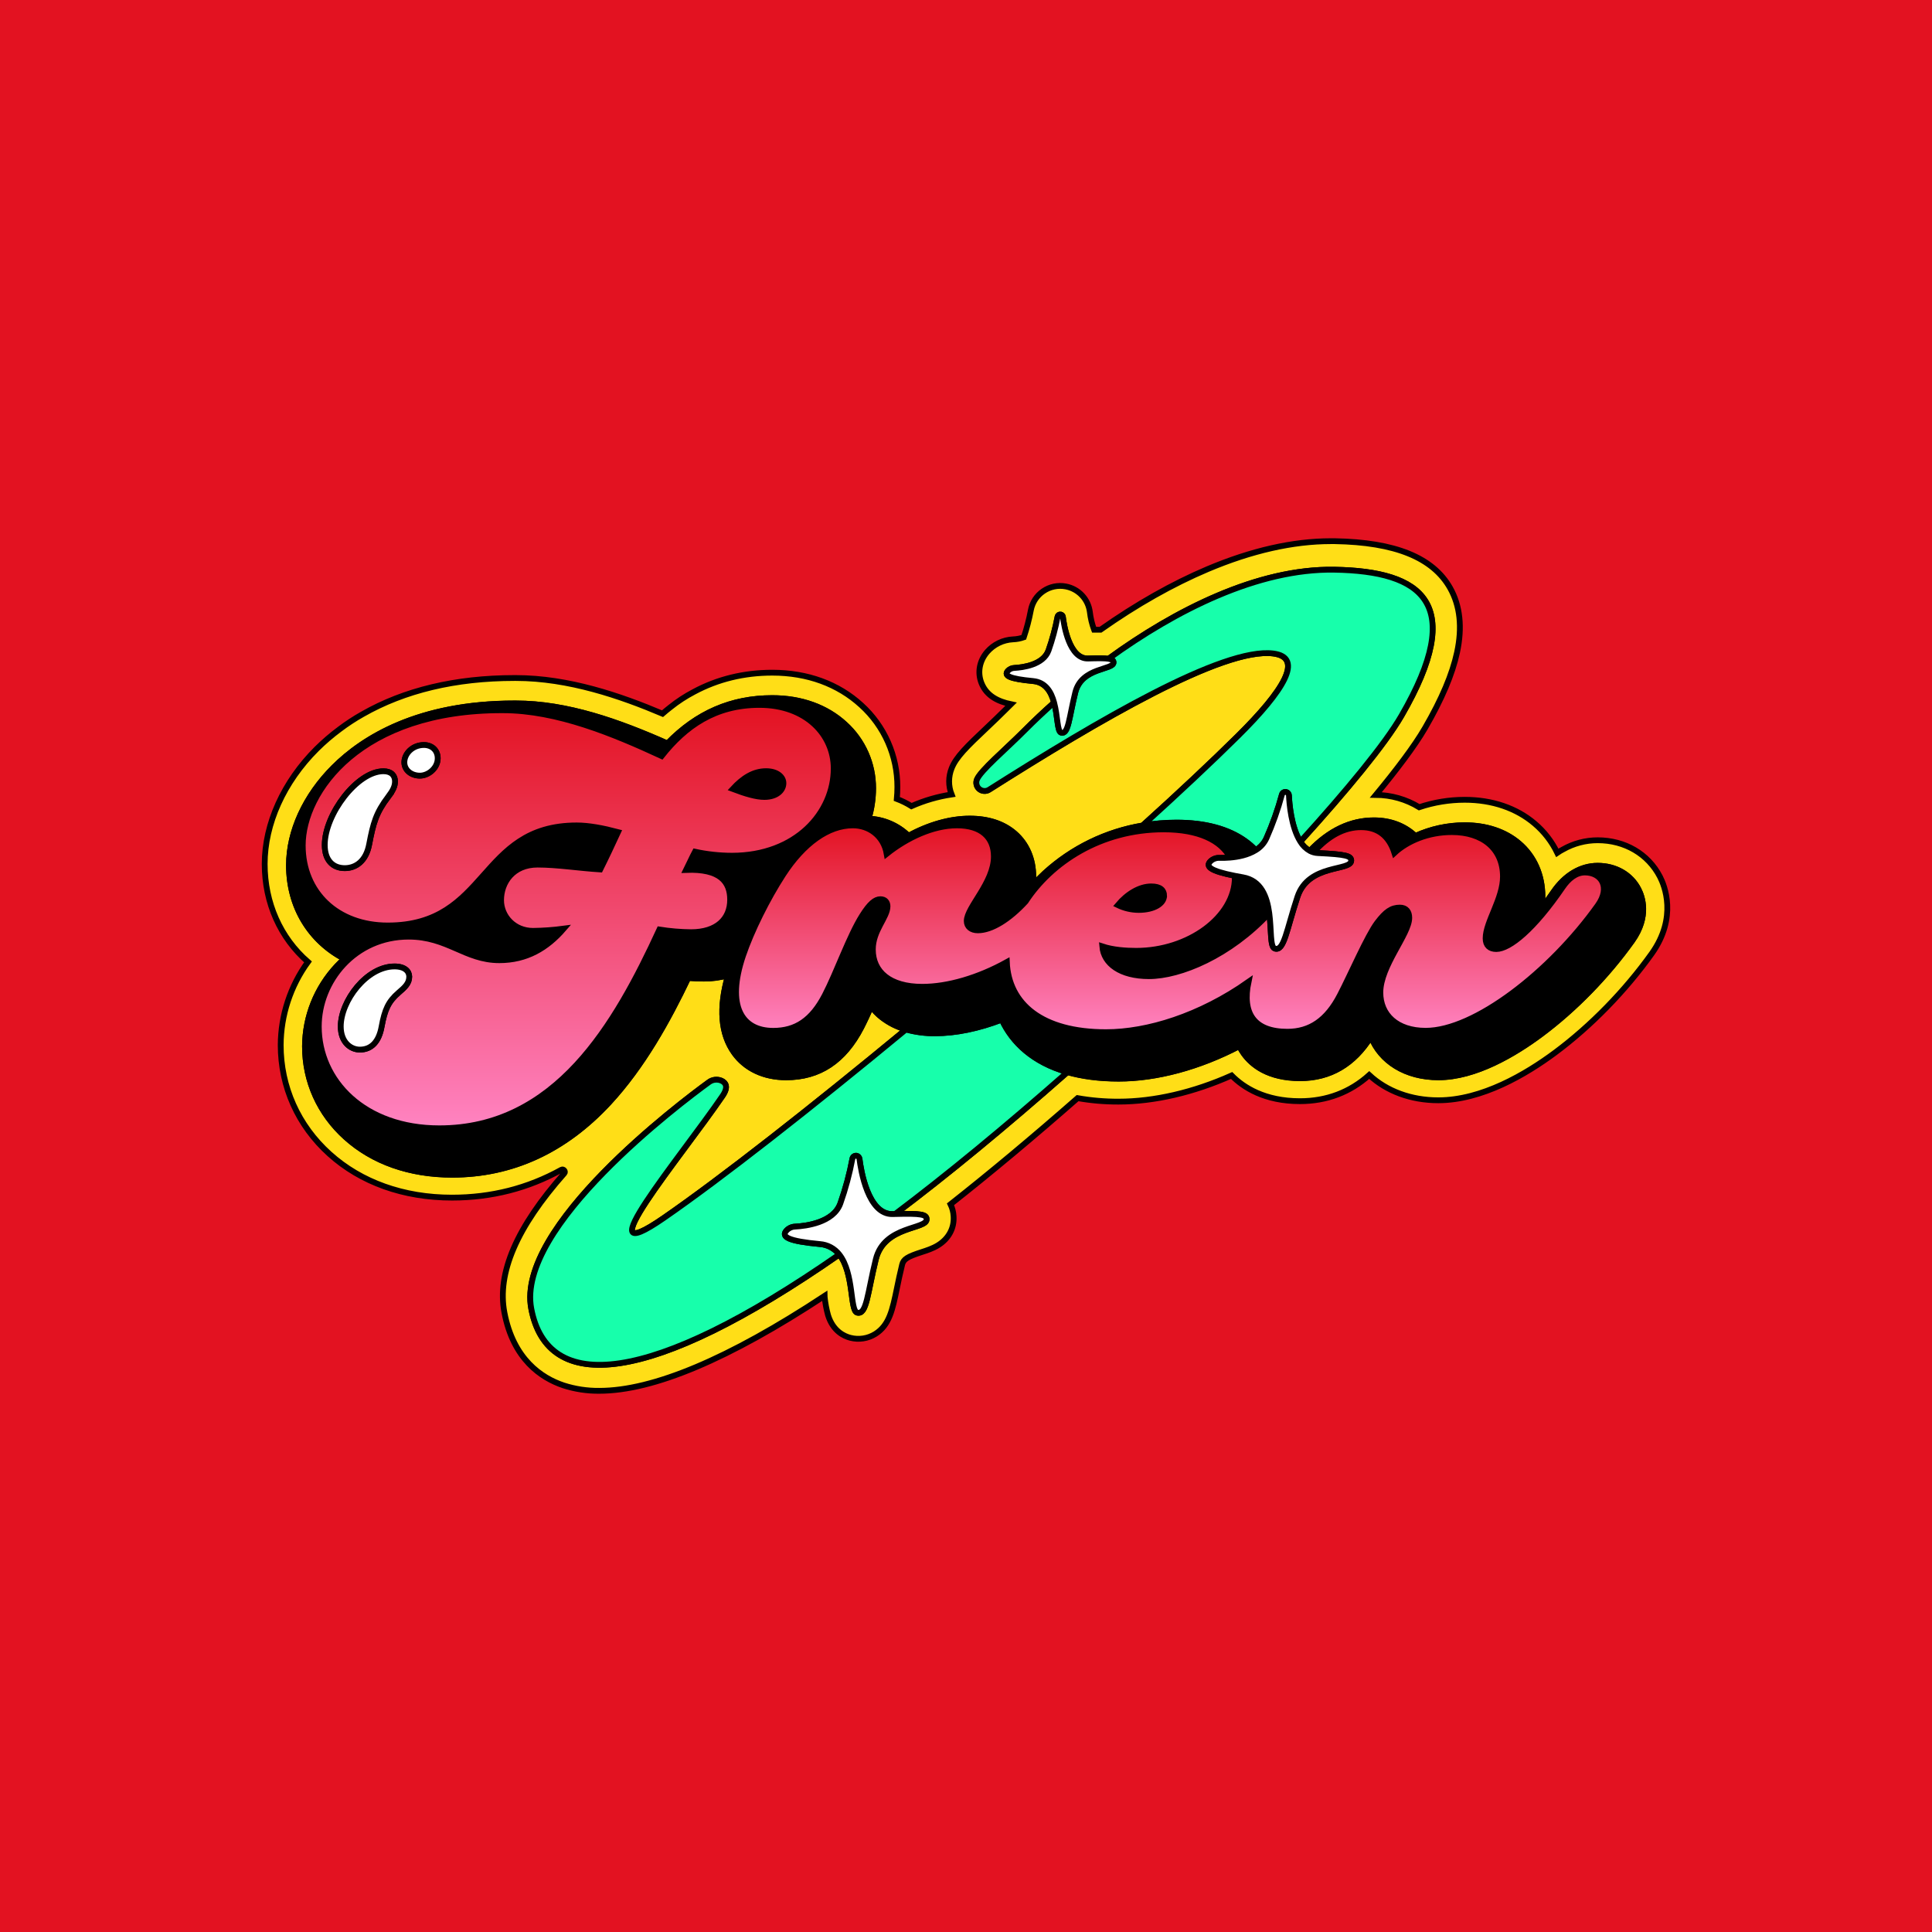 <svg width="1000" height="1000" viewBox="0 0 1000 1000" fill="none" xmlns="http://www.w3.org/2000/svg"><defs>
        <linearGradient id="49-primary" x2="0" y2="1">
          <stop offset="0" stop-color="#E31221" />
          <stop offset="1" stop-color="#FF83C1" />
        </linearGradient>
      </defs>
    <g id="Frame 5">
    <rect width="1000" height="1000" id="background" fill="#E31221" />
    <g id="Group 24">
    <path id="color_three" fill="#FFDE17" d="M859.196 453.81C853.069 441.976 841.016 434.911 826.954 434.911C820.658 434.914 814.471 436.553 808.999 439.667C807.981 440.193 806.996 440.782 806.052 441.432C803.253 435.626 799.269 430.471 794.355 426.3C784.874 418.233 772.345 413.965 758.133 413.965C750.123 413.972 742.166 415.274 734.571 417.82C727.809 413.696 720.051 411.492 712.13 411.443C722.618 398.745 732.112 386.279 737.594 376.817C746.318 361.797 751.737 348.955 754.172 337.653C756.957 324.705 755.749 313.503 750.58 304.36C741.649 288.565 722.105 280.636 690.821 280.11H688.856C669.218 280.11 647.746 284.985 625.023 294.597C606.874 302.289 588.238 312.821 569.626 325.944C568.562 325.944 567.461 325.944 566.309 325.944L566.265 325.832C565.198 322.933 564.478 319.919 564.119 316.851C563.724 313.593 562.3 310.546 560.055 308.153C557.81 305.759 554.86 304.143 551.634 303.54C549.637 303.159 547.584 303.176 545.594 303.592C543.603 304.008 541.715 304.813 540.038 305.962C538.355 307.103 536.916 308.567 535.804 310.268C534.692 311.97 533.929 313.876 533.56 315.875C532.659 320.613 531.442 325.286 529.918 329.862C528.123 330.5 526.24 330.861 524.336 330.932C521.784 331.056 519.284 331.695 516.985 332.809C514.685 333.923 512.635 335.49 510.956 337.415C506.926 342.103 505.831 348.161 508.034 353.624C510.75 360.351 516.795 363.124 523.297 364.494C522.34 365.433 521.42 366.372 520.456 367.317C517.396 370.396 514.016 373.575 510.743 376.704C500.405 386.454 494.904 391.817 492.595 397.625C490.838 401.983 490.822 406.849 492.551 411.217C485.385 412.299 478.395 414.335 471.768 417.269C469.37 415.774 466.831 414.517 464.189 413.514C464.383 411.474 464.477 409.421 464.477 407.375C464.51 399.396 462.864 391.498 459.647 384.196C456.43 376.894 451.713 370.35 445.803 364.989C433.806 353.993 417.885 348.179 399.756 348.179C385.055 348.179 371.406 351.515 359.165 358.105C354.844 360.362 350.753 363.034 346.95 366.084C345.594 367.144 344.248 368.251 342.913 369.407C321.191 360.201 294.256 350.939 267.015 350.939H266.307C235.824 350.939 209.358 357.254 187.586 369.714C183.49 372.022 179.554 374.602 175.802 377.436C171.601 380.553 167.627 383.966 163.912 387.649C146.827 404.684 137.002 426.387 137.002 447.195C137.002 467.403 145.138 485.458 159.406 497.886C150.315 510.393 145.377 525.437 145.288 540.898C145.288 562.583 154.268 582.615 170.583 597.309C186.898 612.003 208.889 619.888 233.947 619.888C254.35 619.888 273.307 615.05 290.638 605.425C291.671 604.852 292.923 606.384 292.141 607.269C267.37 635.265 257.198 658.972 261.076 679.366C265.688 703.591 280.25 713.241 291.653 717.071C297.645 719.005 303.912 719.956 310.208 719.887C338.088 719.887 377.245 703.378 426.766 670.779C426.766 670.986 426.822 671.186 426.847 671.405C427.168 674.559 427.752 677.68 428.593 680.736C431.178 689.034 436.96 691.638 440.177 692.451C442.346 693.004 444.604 693.113 446.816 692.772C449.028 692.431 451.148 691.647 453.05 690.467C460.315 685.912 461.949 677.951 464.22 666.912C464.971 663.257 465.823 659.114 466.943 654.571C467.637 651.755 469.615 650.484 477.018 648.087C479.828 647.18 482.738 646.241 485.442 644.589C491.018 641.185 493.984 635.69 493.577 629.513C493.455 627.364 492.913 625.259 491.982 623.318C512.733 606.953 534.781 588.548 557.761 568.384C564.76 569.622 571.856 570.229 578.963 570.199C597.4 570.199 617.845 565.436 637.483 556.663C643.66 562.921 654.668 569.967 672.873 569.967C686.69 569.967 698.838 565.336 708.713 556.425C717.668 564.742 730.241 569.504 744.459 569.504C766.988 569.504 789.781 556.074 804.938 544.81C823.399 531.086 841.166 512.893 855.003 493.493C868.27 474.775 861.561 458.385 859.196 453.81ZM844.871 486.841C831.798 505.164 815.007 522.374 797.566 535.341C783.923 545.479 763.653 557.57 744.553 557.57C727.656 557.57 714.671 549.359 709.614 536.549C700.721 550.799 688.411 558.027 672.966 558.027C656.458 558.027 648.009 551.143 643.835 545.323C642.95 544.095 642.165 542.797 641.488 541.443C620.736 552.294 598.62 558.258 579.057 558.258C568.863 558.258 560.076 557.038 552.535 554.891C519.839 583.741 490.083 608.238 463.269 628.381C476.918 627.999 479.465 628.625 479.615 630.996C479.966 636.497 457.712 634.126 453.331 651.792C448.951 669.459 448.619 680.648 443.681 679.403C439.876 678.439 442.142 659.033 434.413 649.308C335.848 717.834 283.367 721.508 274.969 677.357C266.914 635.033 351.943 571.037 366.894 560.155C367.818 559.46 368.91 559.024 370.058 558.89C371.206 558.755 372.369 558.928 373.428 559.391C375.605 560.386 377.183 562.558 373.935 567.289C352.163 599.168 300.821 659.978 343.633 630.377C373.152 609.969 419.782 573.428 468.933 532.825C464.367 531.548 460.094 529.393 456.354 526.48C454.306 524.862 452.471 522.993 450.891 520.916C449.214 524.734 447.505 528.426 445.79 531.755C436.785 549.134 424.056 557.595 406.871 557.595C395.444 557.595 385.925 553.108 380.074 544.972C373.033 535.178 371.938 521.661 376.851 504.764C372.769 505.95 368.535 506.532 364.285 506.491C361.781 506.491 359.053 506.379 356.205 506.159C345.723 528.063 332.694 551.756 315.139 570.706C292.216 595.45 264.918 607.998 234.003 607.998C212.099 607.998 193.075 601.302 179.013 588.635C165.37 576.351 157.86 559.616 157.86 541.524C157.963 526.117 163.862 511.314 174.382 500.058C175.633 498.723 176.931 497.459 178.274 496.265C160.701 487.135 149.575 469.499 149.575 447.84C149.575 430.317 158.036 411.862 172.786 397.149C187.931 382.042 216.443 364.088 266.314 364.088H266.939C293.461 364.088 320.133 373.581 345.454 384.808C360.78 369.025 378.622 361.328 399.705 361.328C414.65 361.328 427.648 366.003 437.292 374.845C441.917 379.04 445.609 384.161 448.127 389.875C450.646 395.589 451.935 401.769 451.911 408.013C451.903 413.344 451.114 418.644 449.57 423.746C457.316 424.033 464.677 427.192 470.222 432.608C480.767 426.863 491.813 423.709 501.926 423.709C511.544 423.709 519.405 426.318 525.281 431.456C531.42 436.819 534.793 444.68 534.793 453.591C534.791 455.172 534.68 456.751 534.462 458.316C536.46 456.101 538.577 453.963 540.814 451.902C554.961 438.982 572.54 430.426 591.436 427.263C610.21 410.291 627.026 394.508 640.725 380.953C664.405 357.504 675.144 340.275 658.954 338.235C632.977 335.012 568.424 372.943 511.932 408.764C511.164 409.251 510.261 409.481 509.353 409.422C508.446 409.364 507.58 409.019 506.88 408.439C506.18 407.858 505.683 407.07 505.458 406.189C505.234 405.307 505.294 404.377 505.63 403.533C507.508 398.839 520.343 388.1 530.425 377.949C534.981 373.368 540.063 368.562 545.576 363.656C544.074 358.136 541.195 353.13 534.712 352.523C522.365 351.365 519.53 349.731 521.614 347.303C522.047 346.818 522.575 346.427 523.164 346.152C523.754 345.878 524.393 345.727 525.043 345.707C529.167 345.495 539.931 344.212 542.666 336.708C544.684 330.997 546.26 325.139 547.378 319.186C547.448 318.825 547.658 318.507 547.962 318.3C548.265 318.094 548.638 318.016 548.999 318.084C549.288 318.138 549.552 318.282 549.754 318.496C549.955 318.709 550.083 318.982 550.119 319.273C550.664 323.654 553.43 341.127 563.105 340.826C568.587 340.657 571.866 340.682 573.744 340.97C608.164 315.938 650.944 294.222 690.539 294.879C736.336 295.643 759.084 312.252 725.366 370.446C716.811 385.215 696.785 409.415 673.016 435.624C674.219 437.626 675.923 439.278 677.96 440.418C687.973 429.936 699.088 424.635 711.128 424.635C719.69 424.635 727.018 427.476 732.563 432.727C740.575 429.073 749.277 427.178 758.083 427.169C769.285 427.169 779.004 430.405 786.195 436.557C794.011 443.209 798.323 452.947 798.323 463.986C798.314 466.131 798.132 468.272 797.778 470.388C799.731 467.885 801.815 464.994 804.037 461.764C810.044 453.003 818.167 448.147 826.922 448.147C836.216 448.147 844.114 452.684 848.044 460.281C850.059 464.086 853.72 474.356 844.871 486.841Z" stroke="black" stroke-width="3" stroke-miterlimit="10"/>
    <g id="color_two" fill="#17FFAB">
    <path id="Vector" d="M644.551 435.347C646.498 436.737 648.308 438.309 649.958 440.041C652.362 438.613 654.283 436.496 655.471 433.964C658.733 426.616 661.423 419.028 663.519 411.266C663.582 411.033 663.691 410.814 663.838 410.623C663.986 410.431 664.17 410.271 664.38 410.152C664.59 410.032 664.822 409.955 665.062 409.925C665.302 409.895 665.545 409.912 665.778 409.977C666.155 410.077 666.49 410.295 666.735 410.599C666.979 410.903 667.12 411.277 667.136 411.667C667.318 415.728 668.269 428.138 673.063 435.623C696.844 409.414 716.869 385.213 725.412 370.444C759.131 312.244 736.382 295.641 690.585 294.877C650.99 294.252 608.241 315.936 573.79 340.969C575.743 341.269 576.293 341.845 576.35 342.771C576.612 346.914 559.841 345.149 556.555 358.416C553.27 371.683 553.007 380.157 549.283 379.218C547.187 378.693 547.537 370.732 545.603 363.629C540.09 368.529 535.008 373.342 530.453 377.923C520.371 388.073 507.535 398.812 505.658 403.506C505.321 404.351 505.261 405.281 505.485 406.162C505.71 407.043 506.208 407.831 506.908 408.412C507.607 408.993 508.473 409.337 509.381 409.396C510.288 409.454 511.191 409.224 511.96 408.738C568.452 372.941 633.036 335.011 658.982 338.234C675.147 340.243 664.433 357.503 640.752 380.952C627.053 394.513 610.212 410.296 591.463 427.262C597.252 426.275 603.113 425.779 608.986 425.779C623.711 425.785 635.683 429.002 644.551 435.347Z" stroke="black" stroke-width="3" stroke-miterlimit="10"/>
    <path id="Vector_2" d="M518.512 527.73C506.621 532.33 494.731 534.802 483.973 534.802C478.898 534.855 473.842 534.19 468.954 532.824C419.802 573.433 373.204 609.968 343.654 630.376C300.842 659.977 352.183 599.167 373.955 567.288C377.185 562.557 375.626 560.404 373.448 559.39C372.389 558.927 371.226 558.754 370.079 558.889C368.931 559.023 367.839 559.459 366.915 560.154C351.958 571.036 266.935 635.032 274.989 677.356C283.388 721.507 335.868 717.833 434.434 649.307C433.235 647.759 431.724 646.48 429.999 645.554C428.274 644.628 426.374 644.075 424.421 643.931C408.037 642.398 404.27 640.226 407.042 637.003C407.618 636.363 408.317 635.846 409.098 635.482C409.879 635.119 410.725 634.917 411.585 634.888C417.061 634.606 431.349 632.91 434.978 622.948C437.66 615.37 439.752 607.598 441.236 599.699C441.336 599.222 441.617 598.803 442.02 598.53C442.423 598.257 442.916 598.151 443.395 598.234C443.775 598.312 444.122 598.505 444.387 598.787C444.653 599.07 444.825 599.427 444.879 599.811C445.598 605.65 449.259 628.811 462.114 628.411L463.303 628.38C490.15 608.149 519.905 583.661 552.568 554.916C534.783 549.853 524.025 539.608 518.512 527.73Z" stroke="black" stroke-width="3" stroke-miterlimit="10"/>
    </g>
    <path id="Vector_3" d="M396.531 399.157C390.085 399.157 384.559 402.611 379.265 408.362C385.942 410.866 391.468 412.505 395.611 412.505C402.057 412.505 405.505 409.051 405.505 405.371C405.505 402.148 402.282 399.157 396.531 399.157Z" fill="black" stroke="black" stroke-width="3" stroke-miterlimit="10"/>
    <path id="Vector_4" d="M826.954 448.116C818.193 448.116 810.057 452.941 804.068 461.733C801.865 464.963 799.781 467.823 797.81 470.357C798.163 468.241 798.345 466.1 798.354 463.955C798.354 452.916 794.043 443.178 786.226 436.526C779.036 430.405 769.329 427.138 758.115 427.138C749.309 427.147 740.607 429.042 732.594 432.696C727.049 427.445 719.721 424.604 711.16 424.604C699.113 424.604 688.005 429.905 677.992 440.387C678.589 440.703 679.219 440.955 679.869 441.138C687.592 432.495 695.79 428.127 704.476 428.127C713.163 428.127 718.976 432.733 721.742 441.476C728.414 435.262 739.234 430.662 751.431 430.662C767.314 430.662 777.903 439.179 777.903 453.679C777.903 465.188 768.929 477.153 768.929 485.671C768.929 489.357 771 491.197 774.448 491.197C781.332 491.197 794.018 480.839 808.749 459.199C811.741 454.818 815.633 451.608 820.252 451.608C828.769 451.608 833.606 459.199 826.929 468.636C802.328 503.193 763.203 533.577 737.876 533.577C722.919 533.577 714.402 525.291 714.402 513.782C714.402 499.977 729.365 483.631 729.365 475.113C729.365 471.89 727.75 469.819 724.527 469.819C720.147 469.819 717.162 471.89 712.787 477.648C707.724 484.319 699.207 504.12 693.456 515.197C686.778 528.088 678.036 534.071 666.296 534.071C649.073 534.071 642.734 524.615 646.169 508.225C620.962 525.967 593.814 534.303 572.386 534.303C539.287 534.303 522.052 519.74 521.07 498.006C506.432 506.141 490.643 510.816 477.263 510.816C460.46 510.816 451.717 502.993 451.717 491.485C451.717 481.584 459.308 474.913 459.308 469.156C459.308 467.084 458.163 465.476 455.628 465.476C452.869 465.476 450.102 467.773 446.191 473.987C439.514 484.576 433.049 503.219 426.86 515.19C420.182 528.082 411.897 533.602 400.156 533.602C383.816 533.602 375.75 520.716 384.511 494.707C388.892 481.816 397.171 465.244 405.225 452.816C415.814 436.469 428.706 427.264 441.366 427.264C449.652 427.264 457.243 432.558 458.889 441.995C469.246 433.71 482.826 427.264 495.255 427.264C507.915 427.264 514.361 433.478 514.361 443.378C514.361 456.958 500.318 469.619 500.318 476.753C500.318 479.744 502.621 481.584 506.075 481.584C513.259 481.584 522.346 475.827 530.788 466.684C543.93 446.564 569.476 429.335 602.287 429.335C620.398 429.335 631.907 435.043 636.638 443.917C640.8 443.572 645.907 442.584 649.937 440.068C648.287 438.336 646.477 436.764 644.53 435.374C635.662 429.028 623.69 425.812 608.965 425.812C603.093 425.812 597.231 426.308 591.442 427.295C572.546 430.458 554.967 439.014 540.82 451.933C538.58 453.994 536.462 456.132 534.468 458.348C534.687 456.782 534.798 455.204 534.8 453.623C534.8 444.711 531.427 436.851 525.288 431.488C519.411 426.35 511.52 423.74 501.932 423.74C491.819 423.74 480.773 426.869 470.229 432.639C464.684 427.224 457.322 424.065 449.577 423.778C451.12 418.676 451.909 413.375 451.917 408.045C451.941 401.801 450.652 395.621 448.134 389.907C445.615 384.193 441.924 379.072 437.298 374.877C427.655 366.034 414.656 361.359 399.712 361.359C378.622 361.359 360.786 369.057 345.46 384.84C320.165 373.613 293.468 364.119 266.946 364.119H266.32C216.449 364.119 187.937 382.074 172.792 397.181C158.042 411.881 149.581 430.349 149.581 447.872C149.581 469.531 160.708 487.166 178.281 496.297C176.937 497.494 175.64 498.759 174.388 500.089C163.868 511.346 157.97 526.149 157.867 541.556C157.867 559.648 165.377 576.382 179.019 588.667C193.081 601.333 212.1 608.03 234.009 608.03C264.925 608.03 292.21 595.482 315.146 570.737C332.669 551.788 345.729 528.113 356.212 506.191C359.059 506.41 361.794 506.523 364.291 506.523C368.542 506.564 372.775 505.982 376.857 504.796C371.964 521.692 373.04 535.21 380.08 545.004C385.932 553.14 395.45 557.627 406.878 557.627C424.062 557.627 436.791 549.166 445.797 531.787C447.512 528.476 449.22 524.765 450.897 520.948C452.477 523.025 454.313 524.894 456.361 526.511C460.101 529.424 464.374 531.58 468.939 532.857C473.827 534.222 478.884 534.888 483.959 534.835C494.698 534.835 506.613 532.363 518.497 527.763C523.986 539.653 534.769 549.885 552.498 554.948C560.008 557.095 568.825 558.315 579.02 558.315C598.583 558.315 620.699 552.351 641.451 541.499C642.127 542.854 642.912 544.151 643.798 545.379C647.972 551.174 656.42 558.083 672.929 558.083C688.374 558.083 700.684 550.855 709.577 536.606C714.633 549.416 727.606 557.627 744.516 557.627C763.616 557.627 783.886 545.536 797.528 535.398C814.97 522.431 831.76 505.221 844.833 486.897C853.682 474.381 850.021 464.118 848.038 460.282C844.145 452.653 836.247 448.116 826.954 448.116ZM378.804 442.89C372.38 442.873 365.976 442.179 359.698 440.819C358.089 443.81 356.706 447.033 355.092 450.256C372.821 449.568 377.884 456.47 377.884 465.676C377.884 475.576 371 482.479 357.626 482.479C352.153 482.421 346.692 481.961 341.286 481.102C318.5 530.585 287.654 583.986 227.351 583.986C188.45 583.986 164.97 559.36 164.97 531.28C164.97 507.799 183.619 484.782 211.468 484.782C231.725 484.782 240.699 496.979 258.404 496.979C272.447 496.979 283.029 490.765 291.778 480.639C286.512 481.341 281.208 481.725 275.895 481.791C266.001 481.791 259.324 474.193 259.324 465.908C259.324 456.702 265.538 447.496 278.198 447.496C288.324 447.496 299.607 449.336 310.653 449.999C313.876 443.554 316.867 437.114 319.858 430.668C312.036 428.597 304.67 427.214 298.456 427.214C247.358 427.214 253.109 479.006 200.629 479.006C174.62 479.006 156.665 461.971 156.665 437.571C156.665 409.722 186.592 367.367 260.244 367.599C288.324 367.599 317.555 379.796 342.419 391.304C354.616 375.884 370.036 364.839 393.053 364.839C417.222 364.839 431.491 380.259 431.491 397.75C431.522 420.561 412.178 442.89 378.804 442.89Z" fill="black" stroke="black" stroke-width="3" stroke-miterlimit="10"/>
    <path id="Vector_5" d="M588.042 492.148C582.747 492.148 576.07 491.684 570.519 489.845C571.214 498.825 579.956 505.265 594.688 505.265C610.803 505.265 636.574 494.626 656.95 472.622C655.811 464.199 652.826 455.725 643.289 454.061C641.78 453.798 640.385 453.541 639.089 453.285C639.089 453.579 639.089 453.873 639.089 454.167C639.139 474.656 615.202 492.148 588.042 492.148Z" fill="black" stroke="black" stroke-width="3" stroke-miterlimit="10"/>
    <path id="Vector_6" d="M578.588 468.44C581.958 470.077 585.655 470.932 589.402 470.943C597.231 470.943 602.544 467.72 602.544 463.577C602.544 460.818 600.704 458.746 595.866 458.746C589.852 458.771 583.432 462.682 578.588 468.44Z" fill="black" stroke="black" stroke-width="3" stroke-miterlimit="10"/>
    <g id="color_one" fill="url(#49-primary)">
    <path id="Vector_7" d="M431.524 397.774C431.524 380.283 417.255 364.863 393.087 364.863C370.069 364.863 354.649 375.908 342.452 391.328C317.589 379.82 288.357 367.623 260.277 367.623C186.625 367.391 156.698 409.746 156.698 437.595C156.698 462.001 174.653 479.03 200.662 479.03C253.142 479.03 247.391 427.238 298.489 427.238C304.703 427.238 312.069 428.621 319.891 430.692C316.9 437.138 313.909 443.577 310.686 450.023C299.64 449.335 288.357 447.52 278.231 447.52C265.571 447.52 259.357 456.726 259.357 465.932C259.357 474.217 266.034 481.815 275.928 481.815C281.241 481.749 286.545 481.365 291.811 480.663C283.05 490.789 272.48 497.003 258.437 497.003C240.714 497.003 231.74 484.806 211.501 484.806C183.652 484.806 165.003 507.823 165.003 531.304C165.003 559.384 188.483 584.01 227.384 584.01C287.687 584.01 318.533 530.609 341.319 481.126C346.725 481.985 352.186 482.445 357.659 482.503C371.008 482.503 377.917 475.619 377.917 465.7C377.917 456.494 372.854 449.592 355.125 450.28C356.739 447.057 358.122 443.834 359.731 440.843C366.009 442.202 372.413 442.897 378.837 442.914C412.18 442.889 431.524 420.56 431.524 397.774ZM201.012 412.306C194.566 420.823 193.19 426.117 191.112 436.938C189.503 445.699 184.228 449.366 178.458 449.366C172.244 449.366 168.101 445.223 168.101 437.394C168.101 421.518 184.898 399.22 198.478 399.22C202.621 399.22 204.467 401.523 204.467 404.514C204.454 407.011 203.303 409.314 201 412.306H201.012ZM217.352 401.492C212.752 401.492 209.298 398.494 209.298 394.608C209.298 390.227 213.441 385.634 219.424 385.634C223.566 385.634 226.564 388.393 226.564 392.517C226.552 397.574 221.714 401.492 217.34 401.492H217.352ZM206.294 513.812C201 518.418 199.16 522.574 197.533 531.304C196.156 539.133 192.238 543.276 186.268 543.276C181.437 543.276 176.374 539.364 176.374 531.304C176.374 518.162 189.723 500.232 204.223 500.232C209.517 500.232 211.82 502.767 211.82 505.527C211.82 508.981 209.517 511.053 206.294 513.812ZM395.609 412.506C391.466 412.506 385.94 410.898 379.262 408.363C384.557 402.612 390.083 399.157 396.528 399.157C402.28 399.157 405.503 402.149 405.503 405.372C405.503 409.051 402.054 412.506 395.609 412.506Z" stroke="black" stroke-width="3" stroke-miterlimit="10"/>
    <path id="Vector_8" d="M699.371 445.462C699.29 450.975 677.28 446.901 671.56 464.149C665.84 481.396 664.62 492.554 659.788 490.921C657.329 490.095 658.149 481.39 656.966 472.622C636.59 494.607 610.819 505.264 594.704 505.264C579.972 505.264 571.23 498.825 570.535 489.844C576.061 491.684 582.738 492.147 588.058 492.147C615.218 492.147 639.155 474.625 639.155 454.167C639.155 453.873 639.155 453.579 639.155 453.284C626.533 450.781 623.835 448.522 626.57 445.775C627.194 445.181 627.931 444.72 628.738 444.418C629.544 444.117 630.404 443.983 631.264 444.022C633.078 444.066 634.893 444.014 636.702 443.866C631.971 434.992 620.462 429.285 602.351 429.285C569.54 429.285 543.988 446.513 530.852 466.633C522.429 475.776 513.33 481.534 506.139 481.534C502.685 481.534 500.382 479.694 500.382 476.702C500.382 469.568 514.425 456.908 514.425 443.328C514.425 433.427 507.979 427.213 495.319 427.213C482.89 427.213 469.31 433.659 458.953 441.945C457.338 432.508 449.747 427.213 441.43 427.213C428.77 427.213 415.878 436.419 405.289 452.765C397.235 465.194 388.949 481.765 384.575 494.657C375.814 520.666 383.887 533.551 400.22 533.551C411.961 533.551 420.246 528.031 426.924 515.14C433.138 503.168 439.578 484.525 446.255 473.936C450.166 467.722 452.932 465.425 455.692 465.425C458.196 465.425 459.372 467.034 459.372 469.105C459.372 474.862 451.781 481.534 451.781 491.434C451.781 502.943 460.542 510.765 477.327 510.765C490.681 510.765 506.471 506.091 521.133 497.955C522.085 519.683 539.32 534.252 572.45 534.252C593.878 534.252 621.026 525.916 646.233 508.175C642.798 524.565 649.137 534.021 666.359 534.021C678.1 534.021 686.842 528.038 693.52 515.146C699.271 504.1 707.788 484.3 712.851 477.597C717.232 471.84 720.217 469.768 724.591 469.768C727.814 469.768 729.429 471.84 729.429 475.063C729.429 483.58 714.466 499.926 714.466 513.732C714.466 525.24 722.983 533.526 737.94 533.526C763.26 533.526 802.398 503.143 827.018 468.617C833.695 459.18 828.858 451.589 820.341 451.589C815.741 451.589 811.829 454.811 808.838 459.18C794.044 480.87 781.384 491.221 774.469 491.221C771.02 491.221 768.949 489.381 768.949 485.695C768.949 477.178 777.923 465.212 777.923 453.704C777.923 439.204 767.334 430.686 751.451 430.686C739.254 430.686 728.434 435.286 721.763 441.5C718.996 432.739 713.245 428.152 704.496 428.152C695.748 428.152 687.599 432.533 679.889 441.163C680.606 441.363 681.343 441.483 682.086 441.519C696.774 442.214 699.415 443.034 699.371 445.462ZM602.533 463.61C602.533 467.753 597.238 470.976 589.391 470.976C585.644 470.965 581.947 470.11 578.577 468.473C583.408 462.715 589.841 458.804 595.837 458.804C600.699 458.773 602.539 460.844 602.539 463.604L602.533 463.61Z" stroke="black" stroke-width="3" stroke-miterlimit="10"/>
    </g>
    <path id="Vector_9" d="M198.466 399.19C184.886 399.19 168.089 421.519 168.089 437.364C168.089 445.193 172.232 449.336 178.446 449.336C184.198 449.336 189.492 445.65 191.1 436.908C193.178 426.087 194.555 420.793 201.001 412.276C203.304 409.284 204.455 406.981 204.455 404.453C204.455 401.493 202.609 399.19 198.466 399.19Z" fill="white" stroke="black" stroke-width="3" stroke-miterlimit="10"/>
    <path id="Vector_10" d="M204.221 500.231C189.721 500.231 176.373 518.186 176.373 531.303C176.373 539.363 181.435 543.275 186.267 543.275C192.249 543.275 196.167 539.132 197.531 531.303C199.146 522.542 200.986 518.418 206.293 513.812C209.516 511.052 211.819 508.98 211.819 505.526C211.819 502.766 209.516 500.231 204.221 500.231Z" fill="white" stroke="black" stroke-width="3" stroke-miterlimit="10"/>
    <path id="Vector_11" d="M219.412 385.609C213.429 385.609 209.286 390.209 209.286 394.584C209.286 398.495 212.74 401.467 217.34 401.467C221.721 401.467 226.552 397.55 226.552 392.487C226.552 388.369 223.555 385.609 219.412 385.609Z" fill="white" stroke="black" stroke-width="3" stroke-miterlimit="10"/>
    <path id="Vector_12" d="M665.781 409.979C665.548 409.915 665.304 409.897 665.064 409.927C664.825 409.957 664.593 410.034 664.383 410.154C664.173 410.273 663.989 410.434 663.841 410.625C663.693 410.816 663.585 411.035 663.522 411.268C661.426 419.03 658.735 426.618 655.474 433.966C654.285 436.498 652.365 438.615 649.96 440.043C645.93 442.546 640.823 443.548 636.662 443.892C634.853 444.04 633.038 444.092 631.223 444.048C630.363 444.008 629.504 444.143 628.697 444.444C627.891 444.745 627.153 445.207 626.53 445.8C623.795 448.523 626.492 450.807 639.115 453.31C640.41 453.567 641.806 453.823 643.314 454.086C652.852 455.738 655.83 464.224 656.976 472.648C658.158 481.409 657.339 490.121 659.798 490.947C664.629 492.58 665.856 481.422 671.57 464.174C677.283 446.927 699.299 451.032 699.381 445.488C699.418 443.041 696.777 442.24 682.096 441.551C681.353 441.515 680.616 441.395 679.899 441.195C679.248 441.012 678.619 440.76 678.022 440.444C675.984 439.304 674.28 437.651 673.078 435.65C668.284 428.14 667.333 415.755 667.151 411.694C667.139 411.298 666.999 410.917 666.752 410.608C666.505 410.298 666.164 410.078 665.781 409.979Z" fill="white" stroke="black" stroke-width="3" stroke-miterlimit="10"/>
    <path id="Vector_13" d="M444.851 599.812C444.796 599.428 444.625 599.07 444.359 598.788C444.094 598.506 443.747 598.312 443.367 598.235C442.888 598.151 442.395 598.258 441.992 598.531C441.589 598.804 441.308 599.223 441.208 599.699C439.724 607.598 437.631 615.371 434.95 622.948C431.32 632.911 417.033 634.607 411.557 634.889C410.697 634.917 409.851 635.119 409.07 635.483C408.289 635.846 407.59 636.364 407.014 637.004C404.242 640.227 408.009 642.398 424.393 643.932C426.345 644.075 428.246 644.628 429.971 645.555C431.696 646.481 433.207 647.759 434.406 649.307C442.134 659.032 439.869 678.439 443.674 679.403C448.612 680.654 448.968 669.433 453.324 651.792C457.68 634.15 479.94 636.497 479.608 630.996C479.458 628.624 476.911 627.998 463.262 628.38L462.073 628.411C449.244 628.812 445.57 605.651 444.851 599.812Z" fill="white" stroke="black" stroke-width="3" stroke-miterlimit="10"/>
    <path id="Vector_14" d="M549.283 379.243C553.038 380.182 553.276 371.733 556.555 358.441C559.834 345.149 576.612 346.914 576.349 342.796C576.293 341.87 575.723 341.294 573.79 340.993C571.856 340.693 568.614 340.68 563.151 340.849C553.476 341.15 550.71 323.696 550.165 319.297C550.129 319.005 550.001 318.733 549.8 318.519C549.598 318.305 549.334 318.161 549.045 318.107C548.684 318.04 548.311 318.117 548.007 318.324C547.704 318.53 547.494 318.848 547.424 319.209C546.305 325.162 544.73 331.02 542.712 336.732C539.977 344.241 529.213 345.493 525.089 345.731C524.439 345.742 523.798 345.885 523.205 346.152C522.612 346.419 522.08 346.804 521.641 347.283C519.557 349.711 522.392 351.344 534.739 352.502C541.216 353.128 544.126 358.134 545.603 363.635C547.537 370.757 547.186 378.717 549.283 379.243Z" fill="white" stroke="black" stroke-width="3" stroke-miterlimit="10"/>
    </g>
    </g>
    </svg>
    
    